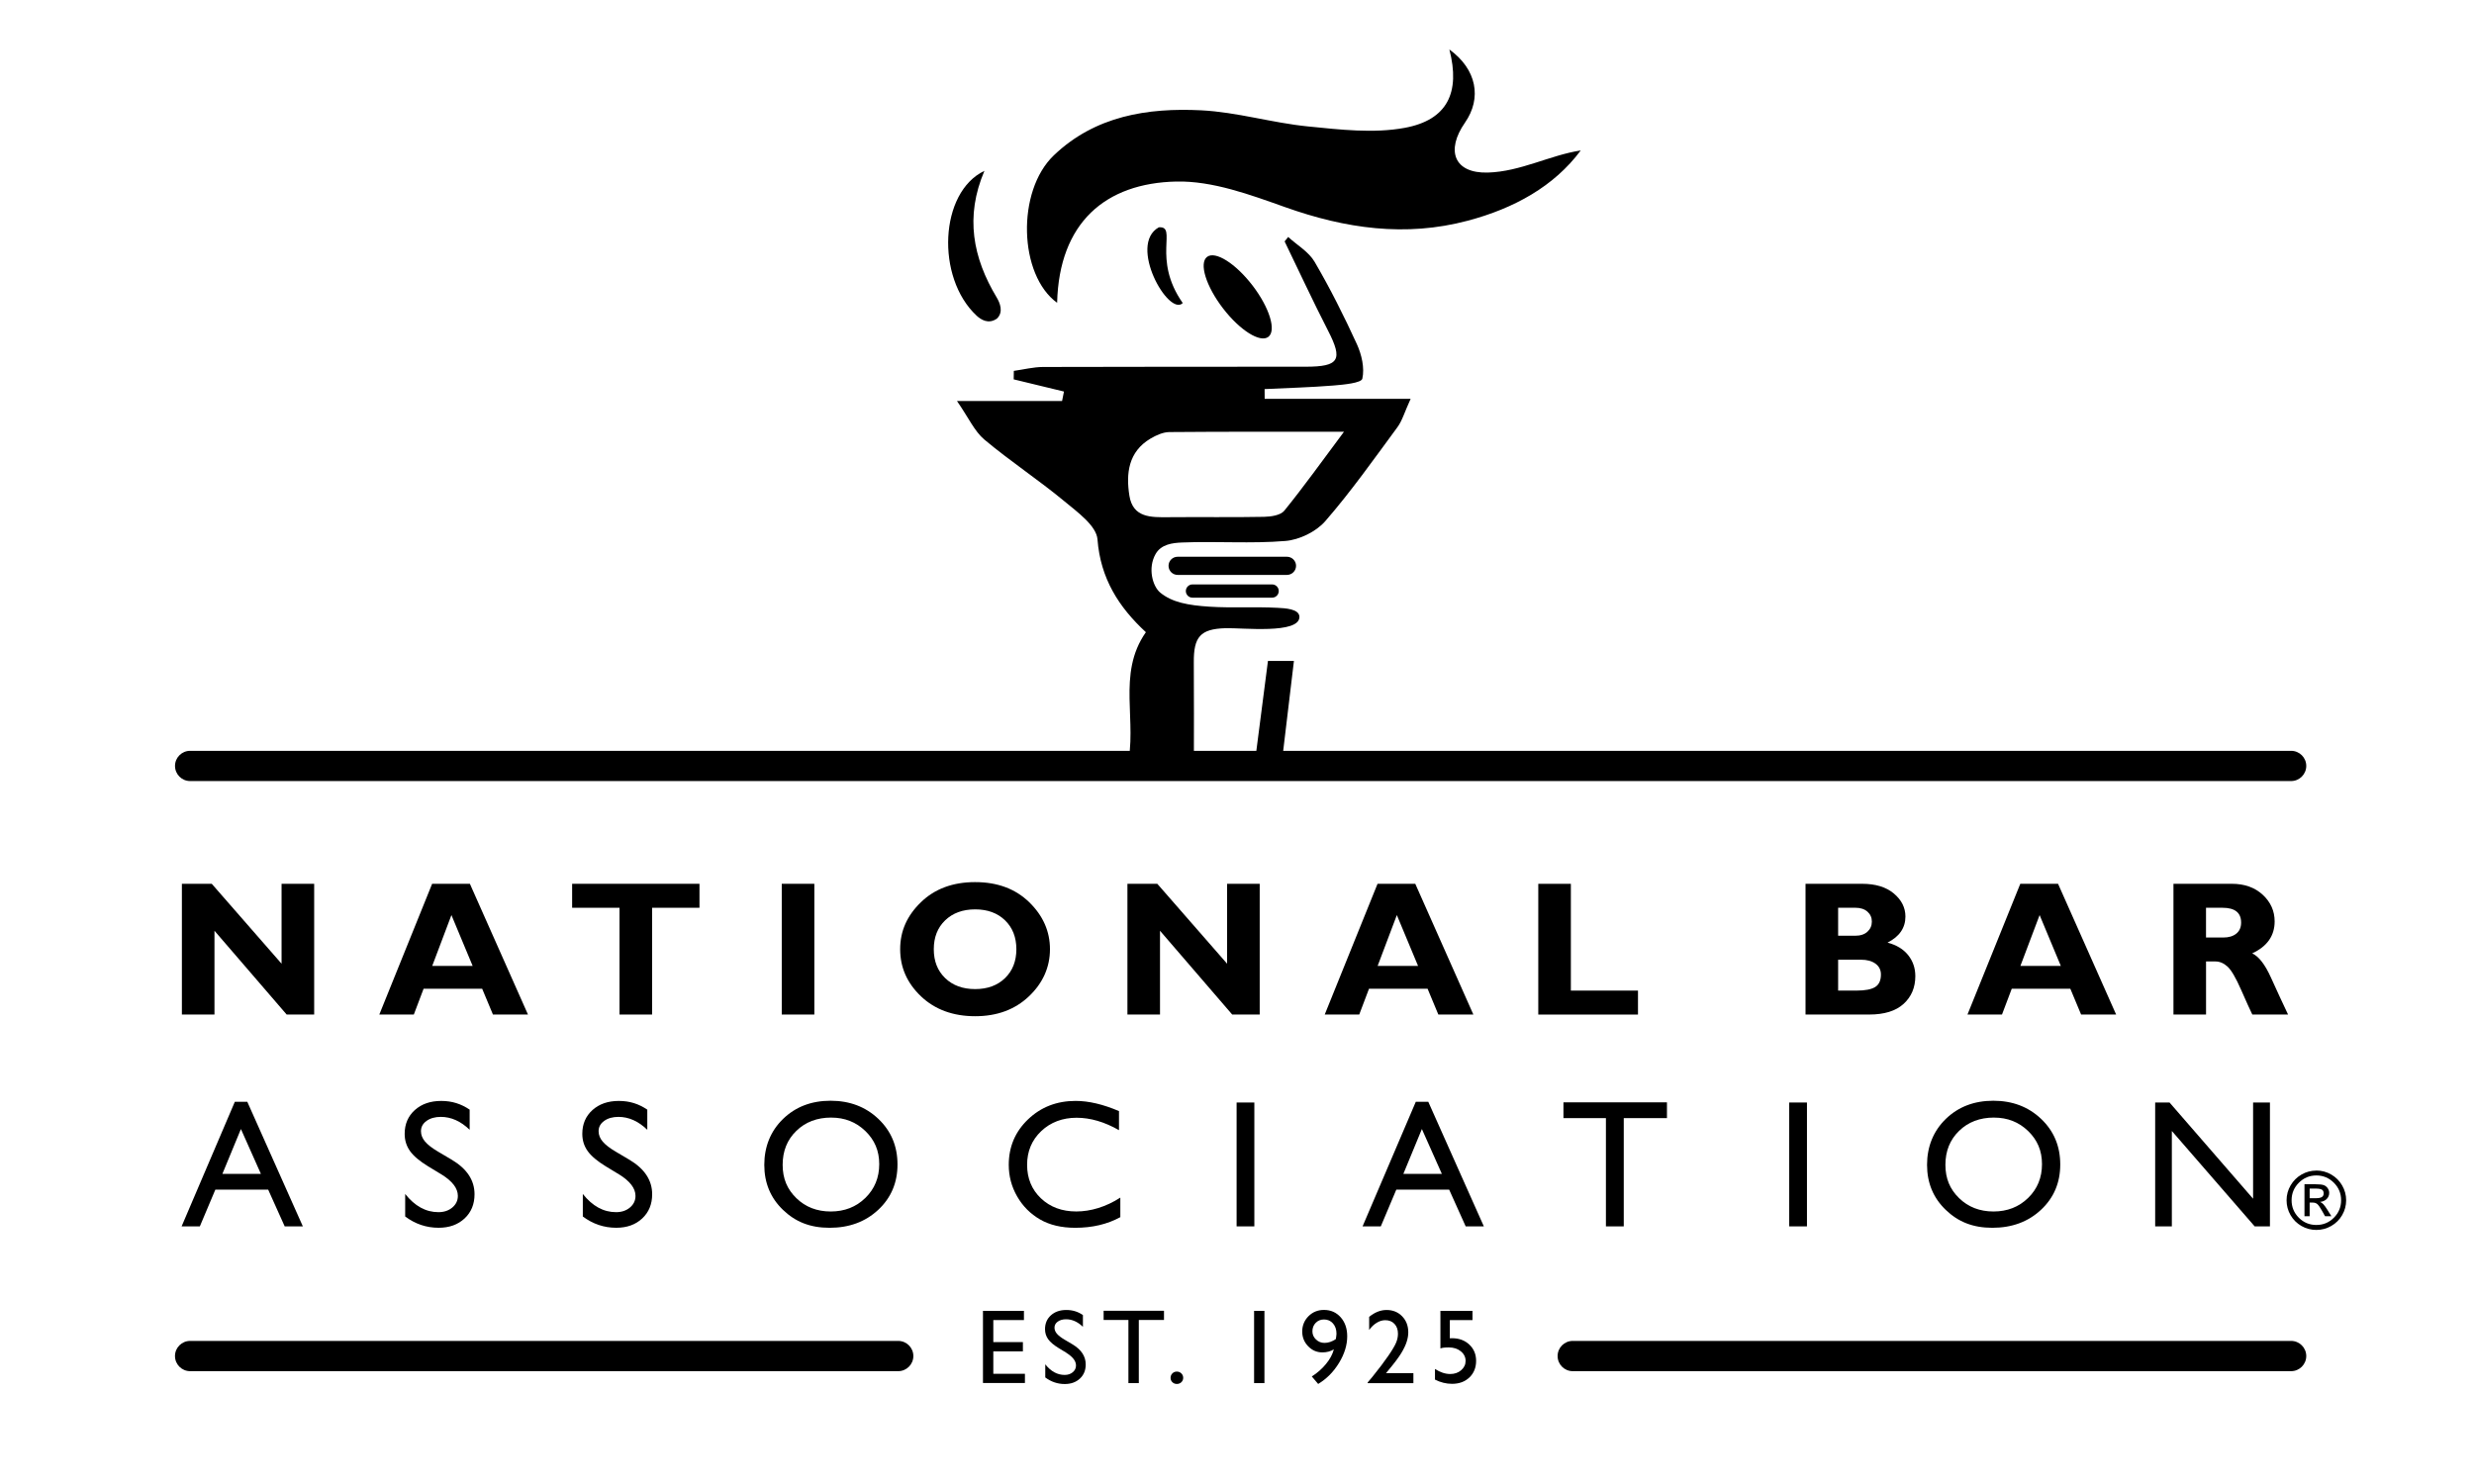 <?xml version="1.0" encoding="UTF-8"?><svg id="Layer_1" xmlns="http://www.w3.org/2000/svg" viewBox="0 0 1000 600"><defs><style>.cls-1{fill-rule:evenodd;}</style></defs><path d="M126.99,357.33v52.86h-11.12l-29.18-33.87v33.87h-13.17v-52.86h12.07l28.22,32.31v-32.31h13.17Z"/><path d="M189.93,357.33l23.48,52.86h-14.16l-4.36-10.44h-23.67l-3.95,10.44h-13.95l21.35-52.86h15.26ZM191.04,390.52l-8.57-20.55-7.76,20.55h16.33Z"/><path d="M282.73,357.33v9.69h-19.15v43.17h-13.17v-43.17h-19.15v-9.69h51.46Z"/><path d="M329.16,357.33v52.86h-13.17v-52.86h13.17Z"/><path d="M394.17,356.65c9.01,0,16.29,2.72,21.87,8.15,5.57,5.44,8.36,11.76,8.36,18.98s-2.83,13.66-8.48,19.03c-5.65,5.37-12.9,8.06-21.76,8.06s-16.25-2.67-21.87-8.02c-5.63-5.35-8.44-11.7-8.44-19.07s2.79-13.57,8.38-18.99c5.59-5.42,12.9-8.14,21.93-8.14ZM394.17,399.9c4.99,0,9.02-1.48,12.07-4.44,3.05-2.96,4.58-6.86,4.58-11.67s-1.53-8.74-4.58-11.69c-3.05-2.95-7.08-4.43-12.07-4.43s-9.06,1.48-12.13,4.43c-3.07,2.95-4.6,6.85-4.6,11.69s1.53,8.71,4.6,11.67c3.06,2.96,7.11,4.44,12.13,4.44Z"/><path d="M509.18,357.33v52.86h-11.12l-29.18-33.87v33.87h-13.17v-52.86h12.07l28.22,32.31v-32.31h13.17Z"/><path d="M572.06,357.33l23.48,52.86h-14.16l-4.35-10.44h-23.67l-3.95,10.44h-13.95l21.35-52.86h15.26ZM573.18,390.52l-8.57-20.55-7.76,20.55h16.33Z"/><path d="M662.08,400.51v9.69h-40.3v-52.86h13.17v43.17h27.13Z"/><path d="M729.81,357.33h22.85c5.45,0,9.73,1.31,12.85,3.93,3.11,2.62,4.67,5.72,4.67,9.3,0,4.59-2.41,8.1-7.23,10.55,3.63.96,6.41,2.65,8.34,5.07,1.93,2.42,2.89,5.25,2.89,8.48,0,4.59-1.58,8.33-4.73,11.21-3.15,2.88-7.79,4.32-13.92,4.32h-25.73v-52.86ZM742.98,367.02v11.31h6.89c2.12,0,3.77-.54,4.96-1.63s1.78-2.45,1.78-4.09-.59-2.95-1.78-4.01c-1.19-1.06-2.84-1.59-4.96-1.59h-6.89ZM742.98,388.02v12.49h7.42c3.51,0,6.03-.49,7.57-1.46,1.54-.97,2.31-2.66,2.31-5.05,0-1.84-.73-3.3-2.19-4.37-1.46-1.07-3.42-1.61-5.86-1.61h-9.23Z"/><path d="M831.87,357.33l23.48,52.86h-14.16l-4.36-10.44h-23.67l-3.95,10.44h-13.95l21.35-52.86h15.26ZM832.99,390.52l-8.57-20.55-7.76,20.55h16.33Z"/><path d="M878.51,357.33h23.61c5.12,0,9.28,1.48,12.49,4.44,3.2,2.96,4.81,6.55,4.81,10.76,0,5.82-3.03,10.13-9.08,12.93,2.65,1.21,5.18,4.46,7.57,9.75,2.39,5.29,4.7,10.29,6.93,14.97h-14.45c-.86-1.74-2.36-5.06-4.51-9.95-2.14-4.89-3.98-8.03-5.51-9.42-1.53-1.39-3.16-2.08-4.9-2.08h-3.78v21.45h-13.17v-52.86ZM891.68,367.02v12.03h6.96c2.22,0,3.98-.52,5.28-1.57,1.3-1.05,1.95-2.54,1.95-4.48,0-3.99-2.51-5.98-7.53-5.98h-6.66Z"/><path d="M94.92,445.47h5.04l22.45,50.36h-7.34l-6.67-14.84h-21.36l-6.26,14.84h-7.37l21.51-50.36ZM105.46,474.62l-8.08-18.14-7.49,18.14h15.57Z"/><path d="M178.48,474.86l-5.45-3.31c-3.42-2.09-5.85-4.14-7.29-6.16-1.45-2.02-2.17-4.34-2.17-6.97,0-3.94,1.37-7.14,4.1-9.61,2.74-2.46,6.29-3.69,10.66-3.69s8.02,1.17,11.51,3.52v8.14c-3.61-3.47-7.49-5.21-11.65-5.21-2.34,0-4.27.54-5.77,1.62-1.51,1.08-2.26,2.47-2.26,4.16,0,1.5.55,2.91,1.66,4.21,1.11,1.31,2.89,2.68,5.35,4.12l5.48,3.24c6.11,3.65,9.16,8.29,9.16,13.93,0,4.02-1.34,7.28-4.03,9.79-2.69,2.51-6.18,3.76-10.49,3.76-4.95,0-9.45-1.52-13.51-4.56v-9.11c3.87,4.9,8.35,7.36,13.44,7.36,2.25,0,4.12-.63,5.61-1.88,1.49-1.25,2.24-2.82,2.24-4.7,0-3.05-2.2-5.94-6.6-8.67Z"/><path d="M250.28,474.86l-5.45-3.31c-3.42-2.09-5.85-4.14-7.29-6.16-1.45-2.02-2.17-4.34-2.17-6.97,0-3.94,1.37-7.14,4.1-9.61,2.74-2.46,6.29-3.69,10.66-3.69s8.02,1.17,11.51,3.52v8.14c-3.61-3.47-7.49-5.21-11.65-5.21-2.34,0-4.27.54-5.77,1.62-1.51,1.08-2.26,2.47-2.26,4.16,0,1.5.55,2.91,1.66,4.21,1.11,1.31,2.89,2.68,5.35,4.12l5.48,3.24c6.11,3.65,9.16,8.29,9.16,13.93,0,4.02-1.34,7.28-4.03,9.79-2.69,2.51-6.18,3.76-10.49,3.76-4.95,0-9.45-1.52-13.51-4.56v-9.11c3.87,4.9,8.35,7.36,13.44,7.36,2.25,0,4.12-.63,5.61-1.88,1.49-1.25,2.24-2.82,2.24-4.7,0-3.05-2.2-5.94-6.6-8.67Z"/><path d="M335.72,445.04c7.74,0,14.18,2.45,19.33,7.35,5.15,4.9,7.72,11.04,7.72,18.42s-2.6,13.5-7.79,18.34c-5.19,4.84-11.74,7.26-19.65,7.26s-13.83-2.42-18.86-7.26c-5.03-4.84-7.54-10.9-7.54-18.19s2.53-13.67,7.59-18.57c5.06-4.9,11.46-7.35,19.2-7.35ZM336.01,451.85c-5.73,0-10.44,1.79-14.13,5.38-3.69,3.58-5.53,8.16-5.53,13.73s1.85,9.89,5.55,13.48c3.7,3.59,8.33,5.38,13.9,5.38s10.25-1.83,13.98-5.48c3.74-3.66,5.61-8.21,5.61-13.66s-1.87-9.77-5.61-13.39c-3.74-3.62-8.33-5.43-13.77-5.43Z"/><path d="M452.84,484.22v7.89c-5.26,2.87-11.33,4.3-18.21,4.3-5.59,0-10.34-1.12-14.23-3.37-3.9-2.25-6.98-5.34-9.25-9.28-2.27-3.94-3.41-8.21-3.41-12.8,0-7.29,2.6-13.42,7.8-18.39,5.2-4.97,11.61-7.46,19.23-7.46,5.26,0,11.1,1.37,17.53,4.12v7.71c-5.86-3.35-11.58-5.02-17.17-5.02s-10.5,1.81-14.29,5.43c-3.79,3.62-5.68,8.15-5.68,13.6s1.86,10.01,5.59,13.55c3.73,3.54,8.5,5.31,14.3,5.31s12-1.86,17.78-5.59Z"/><path d="M499.84,445.76h7.17v50.08h-7.17v-50.08Z"/><path d="M572.28,445.47h5.04l22.45,50.36h-7.34l-6.67-14.84h-21.37l-6.26,14.84h-7.37l21.51-50.36ZM582.81,474.62l-8.08-18.14-7.49,18.14h15.57Z"/><path d="M631.96,445.69h41.83v6.38h-17.46v43.77h-7.21v-43.77h-17.17v-6.38Z"/><path d="M723.21,445.76h7.17v50.08h-7.17v-50.08Z"/><path d="M805.71,445.04c7.74,0,14.18,2.45,19.33,7.35,5.15,4.9,7.72,11.04,7.72,18.42s-2.6,13.5-7.79,18.34c-5.19,4.84-11.74,7.26-19.65,7.26s-13.83-2.42-18.86-7.26c-5.03-4.84-7.54-10.9-7.54-18.19s2.53-13.67,7.59-18.57c5.06-4.9,11.46-7.35,19.2-7.35ZM806,451.85c-5.73,0-10.44,1.79-14.13,5.38s-5.53,8.16-5.53,13.73,1.85,9.89,5.55,13.48c3.7,3.59,8.33,5.38,13.9,5.38s10.25-1.83,13.99-5.48c3.74-3.66,5.6-8.21,5.6-13.66s-1.87-9.77-5.6-13.39c-3.74-3.62-8.33-5.43-13.77-5.43Z"/><path d="M910.71,445.76h6.81v50.08h-6.17l-33.48-38.57v38.57h-6.74v-50.08h5.81l33.77,38.9v-38.9Z"/><path d="M936.29,473.26c2.15,0,4.15.54,6.01,1.62,1.86,1.08,3.33,2.54,4.4,4.4,1.08,1.85,1.62,3.85,1.62,6s-.54,4.16-1.61,6.01c-1.07,1.85-2.54,3.31-4.4,4.38-1.86,1.07-3.87,1.61-6.02,1.61s-4.18-.53-6.04-1.6c-1.86-1.07-3.32-2.53-4.4-4.38-1.07-1.85-1.61-3.86-1.61-6.01s.54-4.16,1.62-6.01c1.08-1.85,2.55-3.32,4.4-4.39,1.86-1.07,3.87-1.61,6.02-1.61ZM936.29,475.25c-2.76,0-5.12.98-7.08,2.94s-2.94,4.32-2.94,7.08.98,5.13,2.93,7.08c1.95,1.95,4.32,2.92,7.09,2.92s5.12-.98,7.07-2.93c1.95-1.95,2.93-4.31,2.93-7.07s-.98-5.12-2.94-7.08c-1.96-1.96-4.32-2.94-7.07-2.94ZM933.57,491.73h-2.09v-12.92h4.48c1.58,0,2.7.12,3.35.37.65.25,1.18.67,1.57,1.25.39.58.59,1.21.59,1.86,0,.99-.35,1.82-1.04,2.5-.69.68-1.58,1.06-2.66,1.15.49.2.95.53,1.38.99.43.46.97,1.22,1.63,2.27l1.56,2.52h-2.55l-1.13-2.02c-.82-1.46-1.47-2.4-1.94-2.83-.48-.43-1.11-.65-1.91-.65h-1.24v5.5ZM933.57,480.56v3.89h2.55c1.08,0,1.87-.16,2.37-.47.5-.31.75-.81.75-1.49s-.24-1.21-.72-1.5c-.48-.29-1.33-.43-2.56-.43h-2.39Z"/><path d="M397.32,530h16.56v3.72h-12.38v8.91h11.96v3.74h-11.96v9.07h12.78v3.72h-16.96v-29.17Z"/><path d="M431.1,546.98l-3.18-1.93c-1.99-1.22-3.41-2.41-4.25-3.59-.84-1.18-1.27-2.53-1.27-4.07,0-2.3.8-4.17,2.39-5.6,1.6-1.44,3.67-2.15,6.22-2.15s4.68.68,6.71,2.05v4.75c-2.11-2.02-4.37-3.04-6.8-3.04-1.37,0-2.49.32-3.37.95-.88.63-1.32,1.44-1.32,2.43,0,.87.32,1.7.97,2.46.65.76,1.69,1.57,3.12,2.41l3.19,1.89c3.56,2.13,5.34,4.84,5.34,8.13,0,2.34-.78,4.25-2.35,5.71-1.57,1.46-3.61,2.2-6.12,2.2-2.89,0-5.51-.89-7.88-2.66v-5.31c2.26,2.86,4.87,4.29,7.84,4.29,1.31,0,2.4-.36,3.27-1.09.87-.73,1.31-1.64,1.31-2.74,0-1.78-1.28-3.46-3.85-5.06Z"/><path d="M446.09,529.96h24.4v3.72h-10.18v25.53h-4.2v-25.53h-10.02v-3.72Z"/><path d="M475.68,554.55c.71,0,1.32.24,1.82.73.5.49.75,1.09.75,1.8s-.25,1.28-.74,1.76c-.49.47-1.1.71-1.83.71s-1.31-.24-1.8-.71c-.49-.47-.73-1.06-.73-1.76s.24-1.31.73-1.8c.49-.49,1.09-.73,1.8-.73Z"/><path d="M506.91,530h4.18v29.21h-4.18v-29.21Z"/><path d="M532.81,559.55l-2.57-3.03c2.16-1.37,4.05-3.02,5.67-4.97,1.62-1.94,2.7-3.94,3.24-5.99-1.32.82-2.88,1.23-4.66,1.23-2.23,0-4.14-.83-5.74-2.49s-2.39-3.65-2.39-5.98.85-4.48,2.55-6.17,3.78-2.53,6.23-2.53c2.76,0,5.02,1,6.78,2.99,1.76,1.99,2.63,4.55,2.63,7.67,0,3.54-1.1,7.12-3.3,10.74-2.2,3.62-5.01,6.46-8.43,8.52ZM539.96,541.4c.17-1.11.25-1.84.25-2.17,0-1.69-.47-3.07-1.41-4.14s-2.15-1.61-3.63-1.61c-1.35,0-2.47.46-3.36,1.37-.89.91-1.33,2.06-1.33,3.44,0,1.27.48,2.36,1.44,3.28.96.92,2.11,1.38,3.45,1.38,1.56,0,3.09-.52,4.58-1.55Z"/><path d="M560.18,555.18h11.12v4.04h-18.48v-.29l1.76-2.07c2.75-3.4,4.93-6.29,6.56-8.66s2.68-4.16,3.18-5.37.74-2.41.74-3.6c0-1.64-.47-2.97-1.4-3.96-.93-1-2.17-1.5-3.72-1.5-1.17,0-2.32.34-3.46,1.04-1.14.69-2.16,1.66-3.06,2.92v-5.31c2.27-1.85,4.61-2.78,7.03-2.78,2.55,0,4.65.85,6.3,2.55,1.65,1.7,2.48,3.86,2.48,6.48,0,1.17-.2,2.42-.62,3.76-.41,1.33-1.14,2.86-2.18,4.6-1.05,1.74-2.82,4.1-5.33,7.1l-.9,1.06Z"/><path d="M582.23,530h12.96v3.72h-9.16v7.38c.29-.03.59-.04.9-.04,2.83,0,5.16.86,6.98,2.58,1.83,1.72,2.74,3.91,2.74,6.58s-.9,4.98-2.71,6.7c-1.81,1.72-4.14,2.58-7.02,2.58-2.37,0-4.67-.57-6.9-1.71v-4.31c2.11,1.37,4.16,2.05,6.17,2.05,1.76,0,3.23-.51,4.42-1.54s1.79-2.28,1.79-3.77-.65-2.84-1.94-3.88c-1.3-1.04-2.91-1.56-4.85-1.56-1.66,0-2.79.14-3.39.42v-15.2Z"/><path d="M926.08,315.79H76.85c-3.38,0-6.11-2.74-6.11-6.12s2.74-6.11,6.11-6.11h849.23c3.38,0,6.12,2.74,6.12,6.11s-2.74,6.12-6.12,6.12"/><path d="M926.08,554.38h-290.38c-3.38,0-6.11-2.74-6.11-6.12s2.74-6.11,6.11-6.11h290.38c3.38,0,6.12,2.74,6.12,6.11s-2.74,6.12-6.12,6.12"/><path d="M363.06,554.38H76.85c-3.38,0-6.12-2.74-6.12-6.12s2.74-6.11,6.12-6.11h286.21c3.38,0,6.12,2.74,6.12,6.11s-2.74,6.12-6.12,6.12"/><path class="cls-1" d="M520.71,95.83c3.62,3.3,8.3,5.99,10.66,10.03,6.28,10.74,11.89,21.92,17.07,33.25,1.95,4.26,3.19,9.68,2.22,14-.39,1.74-7.54,2.42-11.69,2.76-9.25.75-18.54.99-27.81,1.44.01,1.32.02,2.63.03,3.95h58.99c-2.48,5.42-3.4,8.84-5.35,11.48-9.47,12.85-18.7,25.95-29.15,37.97-3.7,4.25-10.48,7.56-16.12,8.01-13.83,1.15-27.85.05-41.76.62-3.82.16-8.46.68-10.72,4.68-3.19,5.63-1.26,13,1.92,15.61,4.8,3.94,11.4,5.12,19.86,5.66,9.1.59,18.33-.03,27.48.46,3.02.16,8.89.4,8.89,3.68,0,7.04-23.12,4.36-29.91,4.56-10.15.3-12.86,3.5-12.78,13.83.11,13.81.03,27.61.03,41.86h24.46c1.85-14.26,3.62-27.97,5.48-42.44h10.5c-1.68,14.05-3.31,27.71-5.14,43.06,5.05,0-38.67.11-62.33.11,4.51-18.57-4.31-37.79,7.63-54.8-10.95-10.12-18.35-21.69-19.56-37.52-.42-5.53-8.17-11.09-13.51-15.52-10.44-8.64-21.84-16.13-32.22-24.84-4.01-3.37-6.33-8.76-11.06-15.58h42.47c.25-1.28.51-2.56.77-3.84-6.77-1.64-13.54-3.28-20.32-4.92.02-1.14.04-2.29.05-3.43,3.96-.55,7.92-1.57,11.88-1.58,35.33-.13,70.68-.06,106.01-.1,13.68-.01,15.2-2.76,9.12-14.59-6.11-11.89-11.72-24.04-17.55-36.07.48-.6.96-1.2,1.44-1.81M543.24,174.57c-24.95,0-47.78-.08-70.61.12-2.55.03-5.32,1.29-7.59,2.63-8.99,5.34-9.96,14.15-8.53,23.13,1.44,8.97,8.84,8.72,15.84,8.66,12.86-.12,25.72.1,38.58-.15,2.8-.05,6.68-.62,8.19-2.48,7.99-9.86,15.38-20.21,24.12-31.92"/><path d="M520.2,232.44h-44.2c-2.02,0-3.67-1.64-3.67-3.67s1.64-3.67,3.67-3.67h44.2c2.02,0,3.67,1.65,3.67,3.67s-1.65,3.67-3.67,3.67"/><path d="M514.21,241.64h-32.22c-1.48,0-2.67-1.2-2.67-2.67s1.2-2.68,2.67-2.68h32.22c1.48,0,2.67,1.2,2.67,2.68s-1.2,2.67-2.67,2.67"/><path class="cls-1" d="M585.84,20c11.06,8.01,13.23,19.65,6.3,29.6-7.82,11.24-4.44,20.56,9.28,20.17,13.16-.38,25.14-7.06,37.52-8.94-10.78,14.52-26.97,23.44-45.66,28.4-25.19,6.7-49.47,3.19-73.77-5.46-14.2-5.05-29.41-10.69-44.05-10.37-28.62.62-47.36,16.59-48.17,49.03-15.51-11.24-16.51-45.1-1.34-59.61,16.68-15.96,37.88-19.3,59.58-18.22,14.43.72,28.64,5.07,43.08,6.51,12.98,1.29,26.53,2.9,39.13.59,17.29-3.17,22.62-14.25,18.1-31.72"/><path class="cls-1" d="M397.91,69.08c-7.91,18.52-4.68,35.14,4.95,51.18,1.27,2.11,2.91,5.91.07,8.58-3.48,2.39-6.53.33-8.2-1.23-16.51-15.37-15.02-49.92,3.18-58.53"/><path class="cls-1" d="M478.07,122.53c-5.65,5.65-22.31-23.58-9.67-30.62,7.76-.61-2.95,12.65,9.67,30.62"/><path d="M506.28,115.43c6.84,8.93,9.71,18.22,6.4,20.76-3.31,2.54-11.54-2.65-18.38-11.57-6.84-8.93-9.71-18.22-6.4-20.76,3.32-2.53,11.54,2.65,18.38,11.58"/></svg>